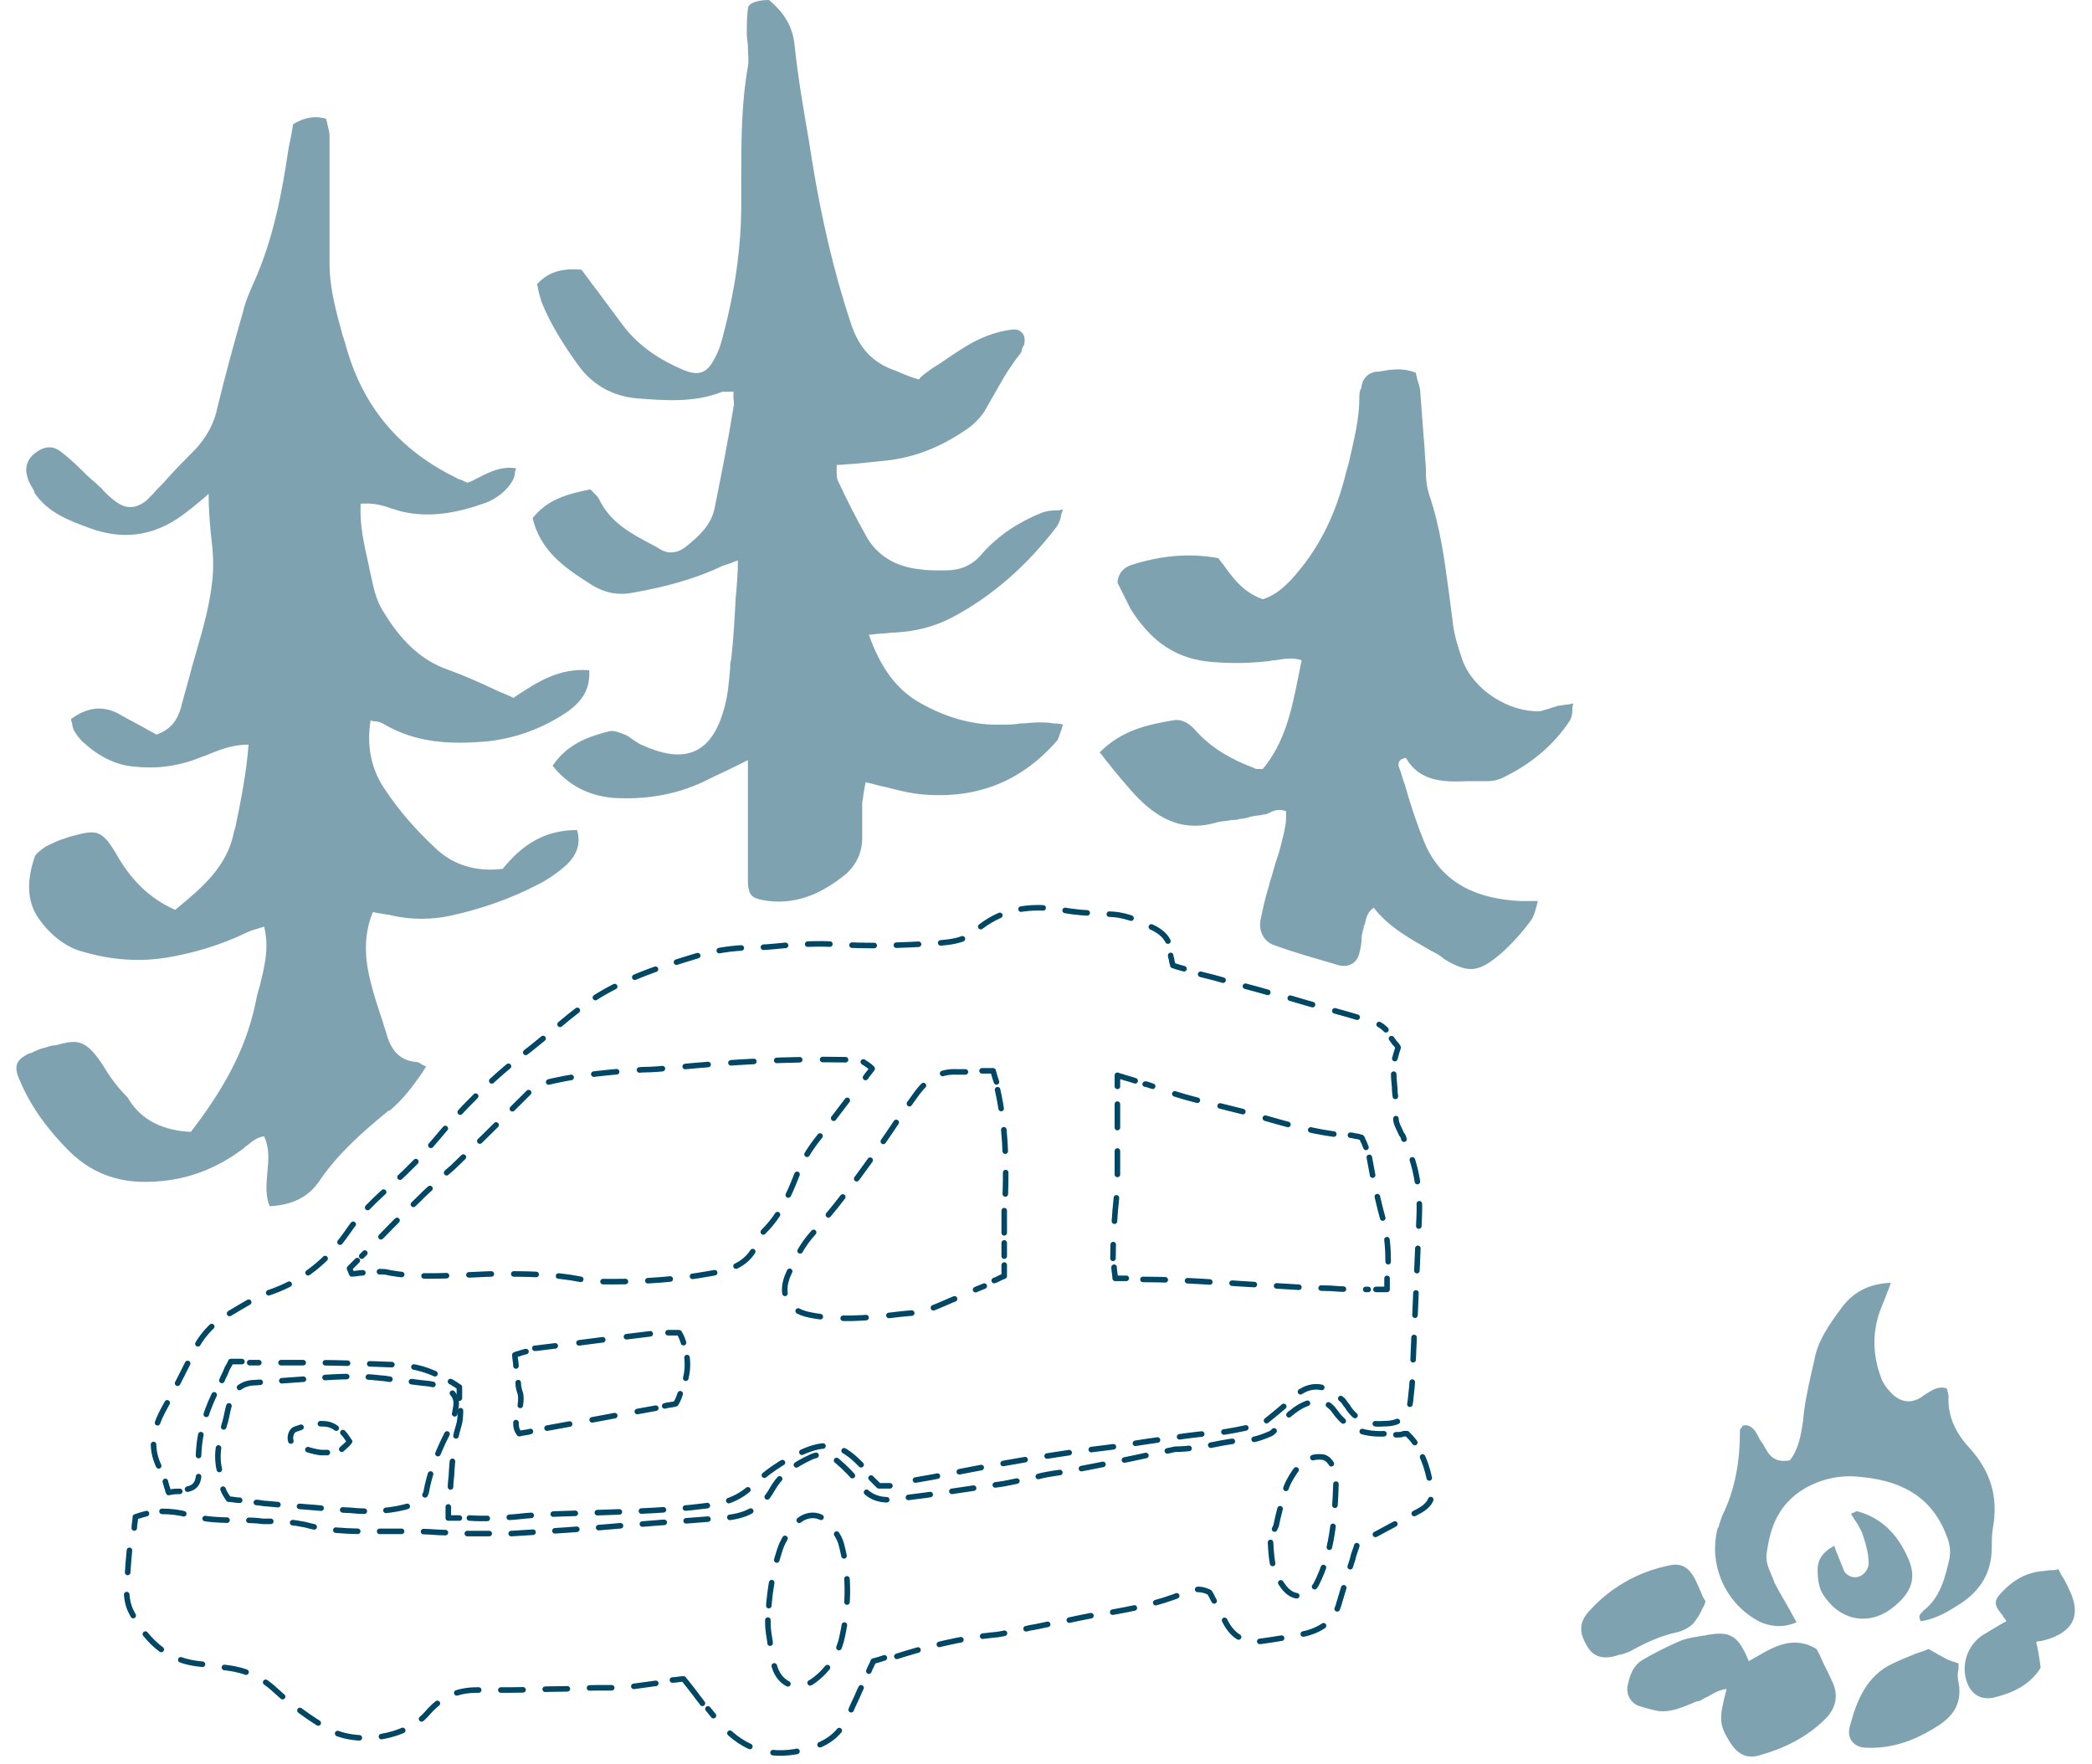<svg width="166" height="140" viewBox="0 0 166 140" fill="none" xmlns="http://www.w3.org/2000/svg">
<path d="M70.616 117.899C70.44 117.899 70.352 117.899 70.176 117.899C70.088 117.899 69.912 117.899 69.736 117.899C69.56 117.723 69.383 117.547 69.207 117.371L69.119 117.283" stroke="#004665" stroke-width="0.44" stroke-linecap="round" stroke-linejoin="round"/>
<path d="M68.327 116.226C68.239 116.138 68.239 116.138 68.151 116.05C66.654 114.554 65.51 114.377 63.572 115.258C62.075 115.962 60.755 116.843 59.61 117.987C58.553 118.956 57.409 119.308 56 119.484C53.27 119.837 50.541 119.925 47.811 120.013C45.434 120.101 43.145 120.101 40.855 120.365C39.711 120.453 38.478 120.541 37.245 120.453" stroke="#004665" stroke-width="0.44" stroke-linecap="round" stroke-linejoin="round" stroke-dasharray="1.75 1.75"/>
<path d="M36.453 120.453C36.189 120.453 35.837 120.453 35.572 120.453C35.572 120.277 35.572 120.101 35.572 120.013C35.572 119.837 35.572 119.748 35.572 119.572" stroke="#004665" stroke-width="0.44" stroke-linecap="round" stroke-linejoin="round"/>
<path d="M35.748 117.987C35.748 117.547 35.837 117.195 35.837 116.755C35.925 115.61 36.013 114.377 36.365 113.233C36.541 112.704 36.541 112.176 36.541 111.648" stroke="#004665" stroke-width="0.44" stroke-linecap="round" stroke-linejoin="round" stroke-dasharray="2.04 2.04"/>
<path d="M36.453 110.943C36.453 110.679 36.453 110.327 36.453 110.063C36.189 109.887 35.925 109.711 35.748 109.623" stroke="#004665" stroke-width="0.44" stroke-linecap="round" stroke-linejoin="round"/>
<path d="M34.516 109.006C33.547 108.566 32.667 108.39 31.61 108.302C29.321 108.214 26.943 108.126 24.654 108.126C24.038 108.126 23.421 108.126 22.717 108.126C21.748 108.126 20.78 108.126 19.811 108.126" stroke="#004665" stroke-width="0.44" stroke-linecap="round" stroke-linejoin="round" stroke-dasharray="1.76 1.76"/>
<path d="M19.195 108.038C18.931 108.038 18.579 108.038 18.314 108.038C18.227 108.302 18.05 108.478 17.962 108.742C17.874 109.006 17.698 109.27 17.61 109.535" stroke="#004665" stroke-width="0.44" stroke-linecap="round" stroke-linejoin="round"/>
<path d="M16.994 110.679C16.201 112.352 15.673 114.201 15.761 116.226C15.849 117.459 15.673 117.987 14.881 118.164" stroke="#004665" stroke-width="0.44" stroke-linecap="round" stroke-linejoin="round" stroke-dasharray="1.67 1.67"/>
<path d="M14.264 118.34C14 118.34 13.736 118.34 13.384 118.428C13.296 118.252 13.296 118.076 13.208 117.899C13.208 117.811 13.12 117.635 13.12 117.547" stroke="#004665" stroke-width="0.44" stroke-linecap="round" stroke-linejoin="round"/>
<path d="M12.591 116.315C11.887 114.818 12.151 113.409 12.943 111.912C13.824 110.327 14.616 108.742 15.409 107.157C15.937 106.101 16.73 105.132 17.786 104.516C17.962 104.428 18.138 104.252 18.314 104.164C19.371 103.547 20.428 102.843 21.572 102.491C24.038 101.61 25.975 100.025 27.472 97.912C28.528 96.327 29.849 95.094 31.258 93.862C32.403 92.805 33.459 91.749 34.428 90.604C36.629 87.962 39.006 85.585 41.648 83.56C42.352 83.031 43.057 82.415 43.849 81.799C44.73 81.006 45.61 80.302 46.579 79.597C49.22 77.749 52.214 76.78 55.12 75.899C56.528 75.459 58.113 75.195 59.61 75.195C60.49 75.195 61.371 75.107 62.252 75.019C63.572 74.931 64.893 74.843 66.214 74.931C68.943 75.107 71.585 75.019 74.314 74.843C75.459 74.755 76.516 74.667 77.396 73.874C79.421 72.113 81.711 71.761 84.264 72.201C85.233 72.377 86.201 72.465 87.17 72.465C87.522 72.465 87.962 72.553 88.314 72.553C89.547 72.641 90.604 73.17 91.66 73.698C92.277 74.05 92.717 74.491 92.805 75.107" stroke="#004665" stroke-width="0.44" stroke-linecap="round" stroke-linejoin="round" stroke-dasharray="1.76 1.76"/>
<path d="M92.893 75.811C92.893 75.987 92.981 76.076 92.981 76.252C92.981 76.34 93.069 76.516 93.069 76.604C93.333 76.692 93.597 76.78 93.95 76.868" stroke="#004665" stroke-width="0.44" stroke-linecap="round" stroke-linejoin="round"/>
<path d="M95.27 77.308C95.623 77.396 95.975 77.484 96.327 77.572C97.824 78.013 99.321 78.365 100.818 78.805C101.258 78.893 101.786 79.069 102.226 79.157C104.252 79.774 106.365 80.302 108.39 80.918C109.271 81.182 109.535 81.27 109.975 81.711" stroke="#004665" stroke-width="0.44" stroke-linecap="round" stroke-linejoin="round" stroke-dasharray="1.84 1.84"/>
<path d="M110.415 82.415C110.503 82.503 110.591 82.679 110.679 82.767C110.767 82.855 110.855 82.944 110.943 83.12C110.855 83.384 110.767 83.648 110.679 84" stroke="#004665" stroke-width="0.44" stroke-linecap="round" stroke-linejoin="round"/>
<path d="M110.591 85.233C110.591 85.673 110.679 86.201 110.679 86.642C110.767 87.346 110.855 88.05 110.767 88.755C110.767 89.195 111.032 89.547 111.208 89.987C111.296 90.076 111.384 90.252 111.384 90.34C112.352 92.277 112.705 94.302 112.616 96.503C112.528 98.528 112.44 100.642 112.352 102.667C112.264 104.78 112.176 106.805 112.088 108.918C112.088 109.711 112 110.415 111.912 111.208C111.736 112.44 111.12 112.969 109.799 112.969C108.742 113.057 107.774 112.793 107.069 111.824C106.981 111.736 106.981 111.648 106.893 111.56C106.717 111.384 106.629 111.12 106.453 111.032C105.132 109.711 103.723 109.711 102.491 111.032C101.962 111.56 100.642 112.616 100.201 112.969C100.201 112.969 97.736 113.673 95.799 113.761C95.271 113.761 93.421 114.025 91.66 114.289C90.34 114.465 88.931 114.73 88.227 114.818C83.736 115.346 79.334 116.138 74.931 117.019C73.698 117.283 72.377 117.459 71.145 117.723" stroke="#004665" stroke-width="0.44" stroke-linecap="round" stroke-linejoin="round" stroke-dasharray="1.77 1.77"/>
<path d="M28.352 100.025C28.176 100.201 27.912 100.465 27.736 100.642L27.912 101.082C28.176 101.082 28.528 100.994 28.792 100.994" stroke="#004665" stroke-width="0.44" stroke-linecap="round" stroke-linejoin="round"/>
<path d="M30.113 100.906C30.377 100.906 30.641 100.906 30.905 100.994C32.843 101.346 34.78 101.258 36.717 101.17C37.597 101.17 38.39 101.082 39.27 101.082H39.534C41.736 101.082 43.937 101.082 46.138 101.522C46.931 101.698 47.723 101.698 48.516 101.698H48.604C51.157 101.698 53.711 101.522 56.176 101.082C57.849 100.818 59.522 100.377 60.138 98.44C60.226 98.176 60.49 97.824 60.666 97.648C61.899 96.415 62.604 94.83 63.22 93.245C63.66 92.101 64.277 91.132 64.981 90.251C65.95 89.019 66.918 87.698 67.887 86.465C67.975 86.377 68.063 86.201 68.151 86.113" stroke="#004665" stroke-width="0.44" stroke-linecap="round" stroke-linejoin="round" stroke-dasharray="1.78 1.78"/>
<path d="M68.679 85.497C68.855 85.233 69.031 85.057 69.207 84.793C68.943 84.528 68.767 84.44 68.503 84.264" stroke="#004665" stroke-width="0.44" stroke-linecap="round" stroke-linejoin="round"/>
<path d="M67.094 84.088C62.516 84 58.025 84.264 53.534 84.704C52.654 84.792 51.861 84.88 50.981 84.88C48.604 85.057 46.314 85.233 43.937 85.761C43.145 85.937 42.528 86.113 41.912 86.73C39.975 88.667 37.95 90.692 35.924 92.629C35.396 93.069 34.956 93.509 34.428 94.038C33.899 94.478 33.459 94.918 32.931 95.447C31.698 96.591 30.553 97.824 29.409 98.969C29.145 99.233 28.968 99.409 28.704 99.673" stroke="#004665" stroke-width="0.44" stroke-linecap="round" stroke-linejoin="round" stroke-dasharray="1.82 1.82"/>
<path d="M88.402 100.553C88.402 100.818 88.49 101.17 88.49 101.434C88.754 101.434 89.107 101.434 89.371 101.434" stroke="#004665" stroke-width="0.44" stroke-linecap="round" stroke-linejoin="round"/>
<path d="M90.692 101.522H90.78C92.453 101.522 94.038 101.61 95.623 101.698C96.591 101.786 97.56 101.786 98.616 101.874C100.113 101.962 101.522 102.05 103.019 102.138C103.899 102.138 104.692 102.226 105.572 102.226C106.541 102.315 107.509 102.315 108.566 102.315" stroke="#004665" stroke-width="0.44" stroke-linecap="round" stroke-linejoin="round" stroke-dasharray="1.77 1.77"/>
<path d="M109.182 102.314C109.447 102.314 109.799 102.314 110.063 102.314C110.063 102.138 110.063 102.05 110.063 101.874C110.063 101.698 110.063 101.61 110.063 101.434" stroke="#004665" stroke-width="0.44" stroke-linecap="round" stroke-linejoin="round"/>
<path d="M110.151 100.113C110.151 99.057 110.063 98 109.799 96.944C109.446 95.711 109.182 94.478 108.918 93.245C108.83 92.805 108.742 92.277 108.654 91.837" stroke="#004665" stroke-width="0.44" stroke-linecap="round" stroke-linejoin="round" stroke-dasharray="1.75 1.75"/>
<path d="M108.39 91.044C108.302 90.868 108.302 90.78 108.214 90.604C108.126 90.516 108.126 90.34 108.038 90.252C107.95 90.252 107.774 90.164 107.686 90.164C107.509 90.164 107.333 90.076 107.157 90.076" stroke="#004665" stroke-width="0.44" stroke-linecap="round" stroke-linejoin="round"/>
<path d="M105.836 89.987C103.899 89.723 102.05 89.195 100.201 88.667C99.145 88.314 98 88.05 96.943 87.786C96.239 87.61 95.535 87.434 94.83 87.258C93.774 86.994 92.717 86.641 91.748 86.289C91.484 86.201 91.22 86.113 90.956 86.025H90.868" stroke="#004665" stroke-width="0.44" stroke-linecap="round" stroke-linejoin="round" stroke-dasharray="1.86 1.86"/>
<path d="M90.075 85.761C89.811 85.673 89.547 85.585 89.195 85.497C89.019 85.409 88.843 85.409 88.666 85.321C88.666 85.585 88.666 85.937 88.666 86.201" stroke="#004665" stroke-width="0.44" stroke-linecap="round" stroke-linejoin="round"/>
<path d="M88.666 87.61C88.666 87.786 88.666 87.874 88.666 88.05C88.666 89.987 88.666 91.749 88.666 93.51C88.666 94.39 88.579 95.182 88.49 96.063C88.402 97.296 88.314 98.616 88.314 99.849" stroke="#004665" stroke-width="0.44" stroke-linecap="round" stroke-linejoin="round" stroke-dasharray="1.86 1.86"/>
<path d="M79.685 97.824C79.685 97.56 79.685 97.208 79.685 96.944C79.685 96.679 79.685 96.327 79.685 96.063" stroke="#004665" stroke-width="0.44" stroke-linecap="round" stroke-linejoin="round"/>
<path d="M79.773 94.742C79.862 92.013 79.773 89.195 79.157 86.466" stroke="#004665" stroke-width="0.44" stroke-linecap="round" stroke-linejoin="round" stroke-dasharray="1.7 1.7"/>
<path d="M79.069 85.849C78.981 85.585 78.893 85.321 78.805 84.969C78.541 84.969 78.189 84.969 77.924 84.969" stroke="#004665" stroke-width="0.44" stroke-linecap="round" stroke-linejoin="round"/>
<path d="M76.604 85.057C76.428 85.057 76.163 85.057 75.987 85.057C74.49 84.969 73.522 85.673 72.641 86.906C72.201 87.522 71.761 88.138 71.321 88.755C69.207 91.925 67.006 95.006 64.453 97.912C63.66 98.793 63.132 99.849 62.604 100.994C61.811 102.667 62.428 103.988 64.277 104.34C66.478 104.78 68.679 104.604 70.88 104.34C71.585 104.252 72.377 104.164 73.082 104.164C73.346 104.164 73.61 104.076 73.786 103.899C73.874 103.899 73.962 103.811 73.962 103.811C74.667 103.547 75.371 103.195 76.075 102.931C76.692 102.667 77.396 102.315 78.101 102.05" stroke="#004665" stroke-width="0.44" stroke-linecap="round" stroke-linejoin="round" stroke-dasharray="1.82 1.82"/>
<path d="M78.893 101.61C79.157 101.522 79.421 101.346 79.685 101.258C79.685 100.994 79.685 100.642 79.685 100.377" stroke="#004665" stroke-width="0.44" stroke-linecap="round" stroke-linejoin="round"/>
<path d="M79.685 99.673C79.685 99.233 79.685 98.704 79.685 98.264" stroke="#004665" stroke-width="0.44" stroke-linecap="round" stroke-linejoin="round" stroke-dasharray="1.05 1.05"/>
<path d="M54.239 106.541C54.151 106.277 54.063 106.013 53.887 105.748C53.711 105.748 53.534 105.748 53.358 105.748C53.27 105.748 53.182 105.748 53.006 105.748" stroke="#004665" stroke-width="0.44" stroke-linecap="round" stroke-linejoin="round"/>
<path d="M51.597 105.836C48.604 106.189 45.522 106.629 42.528 106.981H42.44" stroke="#004665" stroke-width="0.44" stroke-linecap="round" stroke-linejoin="round" stroke-dasharray="1.9 1.9"/>
<path d="M41.736 107.245C41.648 107.245 41.472 107.333 41.383 107.333C41.207 107.421 41.031 107.421 40.855 107.509C40.855 107.774 40.943 108.126 40.943 108.39" stroke="#004665" stroke-width="0.44" stroke-linecap="round" stroke-linejoin="round"/>
<path d="M41.119 109.711C41.119 110.063 41.207 110.327 41.295 110.591C41.383 111.031 41.295 111.472 41.207 112C41.207 112.088 41.207 112.176 41.119 112.176" stroke="#004665" stroke-width="0.44" stroke-linecap="round" stroke-linejoin="round" stroke-dasharray="1.83 1.83"/>
<path d="M40.943 112.88C40.943 113.145 40.943 113.409 41.207 113.761C41.471 113.673 41.824 113.673 42.088 113.585" stroke="#004665" stroke-width="0.44" stroke-linecap="round" stroke-linejoin="round"/>
<path d="M43.409 113.321C45.346 112.969 47.283 112.616 49.132 112.264C50.1 112.088 51.069 111.912 52.038 111.736" stroke="#004665" stroke-width="0.44" stroke-linecap="round" stroke-linejoin="round" stroke-dasharray="1.82 1.82"/>
<path d="M52.742 111.56C53.006 111.472 53.358 111.472 53.622 111.384C53.798 111.119 53.886 110.855 53.974 110.591" stroke="#004665" stroke-width="0.44" stroke-linecap="round" stroke-linejoin="round"/>
<path d="M54.415 109.359C54.591 108.654 54.591 107.95 54.415 107.069" stroke="#004665" stroke-width="0.44" stroke-linecap="round" stroke-linejoin="round" stroke-dasharray="1.65 1.65"/>
<path d="M110.767 113.849C110.855 113.849 110.855 113.849 110.767 113.849ZM110.767 113.849C111.031 113.849 111.208 113.849 111.384 113.761C111.472 113.761 111.56 113.761 111.648 113.761C111.824 113.937 112.088 114.201 112.264 114.465" stroke="#004665" stroke-width="0.44" stroke-linecap="round" stroke-linejoin="round"/>
<path d="M112.881 115.61C113.233 116.403 113.409 117.195 113.585 118.076V118.164C113.761 118.956 113.321 119.484 112.704 119.837C111.56 120.453 110.415 121.069 109.27 121.686C108.742 121.95 108.214 122.214 107.686 122.566C107.598 122.918 107.421 123.27 107.333 123.711C106.981 124.767 106.629 126 106.277 127.145C105.925 128.553 104.956 129.258 103.635 129.61C102.491 129.874 101.346 130.05 100.113 130.226C98.793 130.403 97.824 129.874 97.208 128.642C96.943 128.113 96.679 127.673 96.415 127.145C96.239 126.881 96.151 126.616 95.975 126.352C95.094 125.912 94.478 126.176 93.862 126.44C91.925 127.233 89.811 127.673 87.698 128.025C86.289 128.201 84.969 128.554 83.56 128.818C82.943 128.906 82.327 129.082 81.711 129.17C81.447 129.258 81.182 129.258 80.918 129.346C80.302 129.434 79.774 129.61 79.157 129.698C76.252 129.962 73.522 130.667 70.793 131.547" stroke="#004665" stroke-width="0.44" stroke-linecap="round" stroke-linejoin="round" stroke-dasharray="1.75 1.75"/>
<path d="M70.176 131.547C69.912 131.635 69.648 131.723 69.296 131.811C69.207 132.076 69.031 132.34 68.943 132.604" stroke="#004665" stroke-width="0.44" stroke-linecap="round" stroke-linejoin="round"/>
<path d="M68.327 133.925C68.151 134.277 68.063 134.541 67.887 134.893C67.623 135.421 67.447 135.95 67.182 136.39C66.566 137.711 65.509 138.415 64.101 138.767C61.371 139.56 59.082 138.943 57.233 136.83C56.88 136.478 56.528 136.038 56.176 135.598" stroke="#004665" stroke-width="0.44" stroke-linecap="round" stroke-linejoin="round" stroke-dasharray="1.91 1.91"/>
<path d="M55.736 135.157C55.56 134.893 55.384 134.717 55.208 134.453C54.943 134.101 54.591 133.66 54.239 133.22C53.975 133.22 53.623 133.308 53.358 133.308" stroke="#004665" stroke-width="0.44" stroke-linecap="round" stroke-linejoin="round"/>
<path d="M52.038 133.572C51.421 133.66 50.717 133.748 50.1 133.836C49.396 133.925 48.692 133.925 47.987 133.925C47.723 133.925 47.547 133.925 47.283 133.925C46.402 133.925 45.61 134.013 44.729 134.013C43.321 134.013 41.824 134.101 40.415 134.101C40.063 134.101 39.623 134.101 39.27 134.101C38.83 134.101 38.39 134.101 37.861 134.101C36.277 134.101 35.044 134.629 33.899 135.95C32.226 137.887 28.44 138.503 26.151 137.27C24.654 136.39 23.157 135.333 21.836 134.101C20.692 133.044 19.459 132.516 18.05 132.34C17.17 132.252 16.377 132.075 15.497 131.987C13.031 131.635 11.446 129.962 10.39 127.849C10.126 127.321 10.038 126.704 10.038 126.088C10.126 124.767 10.214 123.359 10.39 121.95" stroke="#004665" stroke-width="0.44" stroke-linecap="round" stroke-linejoin="round" stroke-dasharray="1.76 1.76"/>
<path d="M10.654 121.245C10.654 120.981 10.742 120.629 10.742 120.365C11.006 120.277 11.27 120.189 11.623 120.101" stroke="#004665" stroke-width="0.44" stroke-linecap="round" stroke-linejoin="round"/>
<path d="M12.855 119.925C13.56 119.925 14.264 120.013 14.88 120.189C16.289 120.629 17.698 120.629 19.107 120.629C19.723 120.629 20.252 120.629 20.868 120.717C21.132 120.717 21.396 120.717 21.66 120.717C22.541 120.717 23.333 120.805 24.214 120.981C26.415 121.598 28.616 121.509 30.729 121.509C31.082 121.509 31.434 121.509 31.698 121.509C32.755 121.509 33.811 121.509 34.868 121.598C35.572 121.598 36.277 121.686 37.069 121.686C37.245 121.686 37.509 121.686 37.685 121.686C38.654 121.686 39.623 121.686 40.591 121.686C43.497 121.509 46.314 121.333 49.22 121.069C50.365 120.981 51.421 120.893 52.566 120.805C53.006 120.805 53.446 120.717 53.887 120.717C55.031 120.629 56.176 120.541 57.321 120.453C59.082 120.365 60.402 119.748 61.283 118.164C61.987 116.931 63.044 116.226 64.365 115.61C65.157 115.258 65.862 115.434 66.478 115.962C67.094 116.491 67.711 117.107 68.239 117.811C68.943 118.868 69.912 119.132 71.144 118.956C72.201 118.78 73.258 118.692 74.314 118.516C76.075 118.252 77.924 117.987 79.685 117.723C80.566 117.547 81.446 117.371 82.239 117.195C82.855 117.019 83.472 116.931 84.088 116.843C87.258 116.314 93.245 114.994 93.245 114.994C94.214 114.994 95.27 114.818 96.239 114.642C97.119 114.465 98 114.289 98.88 114.289C99.497 114.289 100.201 114.025 100.817 113.761C100.994 113.673 101.346 113.321 101.698 112.881C102.05 112.528 102.314 112.176 102.49 112.088C103.547 111.208 105.044 110.679 105.924 112C106.981 113.497 108.39 113.849 109.975 113.761" stroke="#004665" stroke-width="0.44" stroke-linecap="round" stroke-linejoin="round" stroke-dasharray="1.74 1.74"/>
<path d="M60.931 128.554C60.931 128.642 60.931 128.73 60.931 128.818C60.931 129.258 61.019 129.786 61.107 130.315C61.107 130.403 61.107 130.491 61.107 130.579C61.195 131.107 61.283 131.723 61.459 132.252C61.899 133.748 63.396 134.277 64.629 133.308C65.685 132.516 66.39 131.459 66.742 130.226C67.358 127.673 67.446 125.032 66.742 122.478C66.566 121.862 66.126 121.333 65.685 120.805C64.981 120.013 63.924 120.101 63.22 120.805C62.692 121.421 62.163 122.126 61.899 122.918C61.283 124.767 61.019 126.528 60.931 128.554Z" stroke="#004665" stroke-width="0.44" stroke-linecap="round" stroke-linejoin="round" stroke-dasharray="1.84 1.84"/>
<path d="M100.817 122.39C100.905 124.239 101.082 124.855 101.786 125.824C102.578 126.969 103.723 126.881 104.427 125.736C105.748 123.182 105.924 120.365 106.012 117.635C106.012 116.491 105.484 115.61 104.868 115.61C103.899 115.522 103.283 116.05 102.754 116.755C102.402 117.283 102.138 117.723 101.962 118.34C101.698 119.22 101.434 120.189 101.258 121.069C101.082 121.421 100.905 121.862 100.817 122.39Z" stroke="#004665" stroke-width="0.44" stroke-linecap="round" stroke-linejoin="round" stroke-dasharray="1.68 1.68"/>
<path d="M17.698 118.164C17.786 118.428 17.962 118.692 18.138 118.956C18.402 118.956 18.755 119.044 19.019 119.044" stroke="#004665" stroke-width="0.44" stroke-linecap="round" stroke-linejoin="round"/>
<path d="M20.34 119.22C20.604 119.22 20.868 119.308 21.132 119.308C22.893 119.484 24.566 119.572 26.327 119.749C26.767 119.749 27.207 119.837 27.736 119.837C29.409 120.013 31.17 119.925 32.755 119.396C33.195 119.22 33.723 118.78 33.811 118.428C34.075 116.931 34.604 115.61 35.22 114.289C35.396 113.937 35.572 113.585 35.748 113.233C36.013 112.704 36.1 112.088 36.189 111.56C36.277 110.855 35.924 110.415 35.308 110.151C34.956 109.975 34.516 109.887 34.075 109.799C33.107 109.711 32.05 109.535 31.082 109.447C30.817 109.447 30.553 109.359 30.289 109.359C28.176 109.094 26.063 109.271 23.95 109.447C22.717 109.535 21.484 109.623 20.252 109.711C19.283 109.711 18.578 110.239 18.314 111.12C18.138 111.56 18.05 112 17.962 112.44C17.874 112.881 17.698 113.321 17.61 113.761C17.17 115.082 17.17 116.227 17.698 117.547" stroke="#004665" stroke-width="0.44" stroke-linecap="round" stroke-linejoin="round" stroke-dasharray="1.72 1.72"/>
<path d="M27.208 113.673C27.384 113.849 27.56 114.113 27.736 114.377C27.56 114.642 27.296 114.818 27.119 114.994" stroke="#004665" stroke-width="0.44" stroke-linecap="round" stroke-linejoin="round"/>
<path d="M25.975 115.258C25.799 115.258 25.623 115.258 25.447 115.258C24.742 115.17 24.038 114.906 23.333 114.642C22.893 114.465 22.981 113.585 23.421 113.409C24.126 113.145 24.83 112.969 25.535 112.969C25.975 112.969 26.327 113.057 26.679 113.321" stroke="#004665" stroke-width="0.44" stroke-linecap="round" stroke-linejoin="round" stroke-dasharray="1.57 1.57"/>
<path fill-rule="evenodd" clip-rule="evenodd" d="M73.962 29.233C74.843 28.704 75.635 28.088 76.516 27.56C77.66 26.855 78.893 26.327 80.302 26.151C81.006 26.063 81.447 26.591 81.27 27.296C81.27 27.384 81.27 27.384 81.182 27.472C81.094 27.648 81.094 27.824 81.006 28C80.302 28.881 79.686 29.849 79.157 30.818C78.805 31.434 78.453 32.05 78.1 32.667C77.748 33.195 77.22 33.723 76.692 34.075C74.755 35.396 72.73 36.277 70.352 36.541C69.56 36.629 68.679 36.717 67.799 36.805C67.358 36.805 66.918 36.893 66.39 36.893C66.39 37.069 66.39 37.157 66.39 37.333C66.39 37.597 66.39 37.95 66.478 38.126C67.182 39.623 67.887 41.031 68.679 42.44C69.56 44.113 71.145 44.994 72.994 45.17C73.522 45.258 74.05 45.258 74.579 45.258C74.755 45.258 74.931 45.258 75.019 45.258C76.163 45.258 77.132 44.906 77.924 43.937C79.245 42.44 80.918 41.384 82.679 40.679C82.943 40.591 83.296 40.503 83.648 40.503C83.824 40.503 84.088 40.503 84.352 40.415C84.264 40.679 84.176 40.855 84.176 41.031C84.088 41.384 84 41.56 83.824 41.824C81.534 44.818 78.805 47.283 75.459 49.044C74.05 49.748 72.641 50.101 71.056 50.189C70.616 50.189 70.264 50.277 69.824 50.277C69.56 50.277 69.296 50.365 68.943 50.365C69.824 52.83 71.056 54.767 73.258 55.912C75.195 56.969 77.308 57.585 79.597 57.497C80.038 57.497 80.478 57.497 80.918 57.409C81.447 57.409 81.887 57.321 82.415 57.321C82.767 57.321 83.207 57.321 83.648 57.409C83.824 57.409 84.088 57.409 84.352 57.497C84.264 57.673 84.264 57.849 84.176 58.025C84.088 58.289 84 58.553 83.912 58.73C81.094 61.987 77.572 63.396 73.258 63.044C72.201 62.956 71.233 62.692 70.176 62.428C69.648 62.34 69.207 62.163 68.679 62.075C68.679 62.252 68.591 62.428 68.591 62.604C68.503 62.956 68.503 63.308 68.415 63.66C68.415 64.365 68.415 65.069 68.415 65.774C68.415 66.038 68.415 66.214 68.415 66.478C68.415 67.623 67.975 68.591 67.094 69.384C65.333 70.793 63.396 71.761 61.019 71.497C59.698 71.321 59.346 71.145 59.346 69.824C59.346 67.887 59.346 65.95 59.346 64.101C59.346 63.132 59.346 62.163 59.346 61.195C59.346 61.019 59.346 60.931 59.346 60.667C59.346 60.579 59.346 60.491 59.346 60.315C58.994 60.491 58.641 60.667 58.289 60.843C57.585 61.195 56.968 61.459 56.264 61.811C53.887 63.044 51.245 63.484 48.604 63.308C46.755 63.132 45.082 62.34 43.849 60.755C44.994 59.082 46.578 58.465 48.34 58.025C48.692 57.937 49.132 58.113 49.572 58.289C49.836 58.377 50.013 58.553 50.277 58.73C50.541 58.906 50.805 59.082 51.069 59.17C54.415 60.667 56.528 59.786 57.497 56.088C57.761 55.12 57.849 54.063 57.937 53.006C57.937 52.742 57.937 52.566 58.025 52.302C58.201 50.717 58.289 49.132 58.377 47.459C58.465 46.491 58.553 45.522 58.553 44.465C58.377 44.553 58.201 44.553 58.113 44.642C57.849 44.73 57.585 44.818 57.321 44.906C55.119 45.962 52.742 46.579 50.277 47.019C48.956 47.283 47.811 47.019 46.667 46.226C44.73 44.994 42.88 43.673 42.264 41.12C43.409 39.623 45.082 39.182 46.843 38.83C46.931 38.918 47.019 39.006 47.107 39.094C47.283 39.27 47.459 39.447 47.547 39.623C48.428 41.472 50.101 42.352 51.773 43.233C51.95 43.321 52.126 43.409 52.39 43.585C53.094 44.025 53.887 43.849 54.503 43.321C55.472 42.528 56.44 41.648 56.704 40.327C57.233 37.685 57.761 35.044 58.201 32.315C58.289 32.05 58.201 31.786 58.201 31.522C58.201 31.346 58.201 31.258 58.201 31.082C58.025 31.082 57.937 31.082 57.849 31.082C57.673 31.082 57.497 31.082 57.321 31.082C55.119 31.962 52.83 31.786 50.541 31.61C48.604 31.434 47.019 30.553 45.874 28.969C44.73 27.384 43.673 25.711 42.968 23.95C42.88 23.686 42.792 23.333 42.704 22.981C42.704 22.805 42.616 22.629 42.616 22.541C43.673 21.396 44.906 21.308 46.138 21.396C46.49 21.837 46.843 22.365 47.195 22.805C47.987 23.862 48.692 24.83 49.484 25.887C50.717 27.472 52.302 28.528 54.151 29.321C55.384 29.849 56.088 29.673 56.704 28.44C57.056 27.824 57.233 27.207 57.409 26.503C58.289 23.157 58.818 19.723 58.818 16.201C58.818 15.585 58.818 14.88 58.818 14.264C58.818 11.27 58.818 8.277 59.346 5.283C59.434 4.755 59.346 4.226 59.346 3.698C59.346 3.346 59.258 3.082 59.258 2.73C59.258 2.025 59.258 1.409 59.346 0.704C59.346 0.264 60.05 0 61.019 0C62.075 0.881 62.868 1.937 63.044 3.522C63.308 6.075 63.748 8.629 64.189 11.182C64.277 11.711 64.365 12.327 64.453 12.855C65.157 17.17 66.126 21.484 67.534 25.711C68.151 27.56 69.207 28.793 71.056 29.409C71.673 29.673 72.289 29.937 72.906 30.113C73.17 29.761 73.61 29.497 73.962 29.233ZM15.145 89.811C17.522 86.73 19.459 83.472 20.252 79.686C20.34 79.245 20.428 78.805 20.604 78.277C20.956 76.78 21.396 75.283 20.956 73.522C20.78 73.61 20.604 73.61 20.428 73.698C20.075 73.786 19.811 73.874 19.459 74.05C17.434 75.019 15.321 75.635 13.207 75.987C11.006 76.34 8.805 76.163 6.692 75.547C5.195 75.195 3.962 74.138 3.082 72.906C2.025 71.409 2.201 69.648 2.729 68.063C2.818 67.711 3.258 67.447 3.61 67.182C4.138 66.918 4.667 66.654 5.283 66.478L5.547 66.39C7.572 65.862 8.012 65.686 9.245 67.799C10.302 69.648 11.711 71.233 13.912 72.201L14 72.113C16.025 70.44 18.05 68.767 18.578 65.95L18.667 65.686C19.107 63.572 19.547 61.371 19.723 59.082C18.402 59.082 17.346 59.522 16.289 59.962C16.201 59.962 16.113 60.05 16.025 60.05C14.352 60.755 12.591 61.019 10.83 60.843C9.157 60.755 7.748 59.962 6.516 58.818C6.251 58.553 6.075 58.289 5.899 58.025C5.811 57.849 5.723 57.585 5.723 57.409C5.723 57.321 5.635 57.233 5.635 57.057C6.956 56.088 8.277 55.912 9.685 56.792C10.302 57.145 11.006 57.497 11.623 57.849C11.887 58.025 12.151 58.113 12.415 58.289C13.648 57.849 14.088 57.057 14.352 56.176C14.616 55.12 14.969 53.975 15.233 52.918C15.849 50.717 16.553 48.604 16.817 46.315C16.994 44.994 16.906 43.761 16.73 42.352C16.641 41.384 16.553 40.327 16.553 39.182C16.289 39.447 16.025 39.623 15.849 39.799C15.497 40.063 15.233 40.327 14.969 40.503C12.591 42.44 10.038 42.969 7.132 41.912C5.459 41.296 3.786 40.679 2.729 39.094V39.006C2.553 38.654 2.289 38.302 2.201 37.95C1.937 37.157 2.113 36.453 2.818 35.925C3.522 35.396 4.226 35.308 4.931 35.925C5.635 36.453 6.251 37.069 6.868 37.685C7.132 37.95 7.484 38.214 7.748 38.478C7.924 38.654 8.101 38.742 8.189 38.918C8.453 39.182 8.717 39.447 9.069 39.711C9.95 40.415 10.742 40.415 11.623 39.711C11.799 39.535 11.975 39.358 12.151 39.182C12.503 38.742 12.943 38.39 13.296 37.95C14 37.157 14.792 36.365 15.497 35.66C16.377 34.692 16.994 33.635 17.258 32.315C17.874 29.761 18.578 27.207 19.283 24.742C19.459 23.95 19.811 23.157 20.163 22.365C21.66 19.019 22.365 15.409 22.893 11.799C22.981 11.358 23.069 10.918 23.157 10.478C23.157 10.302 23.245 10.126 23.245 9.862C24.126 9.333 24.918 9.157 25.887 9.421C25.887 9.597 25.975 9.686 25.975 9.862C26.063 10.214 26.151 10.478 26.151 10.83C26.151 12.327 26.151 13.912 26.151 15.409C26.151 17.258 26.151 19.107 26.151 20.956C26.151 22.893 26.679 24.742 27.207 26.679C27.296 26.855 27.296 27.031 27.384 27.207C28.704 32.226 31.698 35.748 36.277 37.95C36.365 38.038 36.541 38.038 36.717 38.126C36.805 38.214 36.981 38.214 37.069 38.302C37.421 38.214 37.685 38.038 38.038 37.862C38.918 37.421 39.799 36.981 40.943 37.157C40.943 37.245 40.855 37.421 40.855 37.509C40.855 37.774 40.767 37.95 40.679 38.126C40.239 38.918 39.447 39.535 38.566 39.887C36.365 40.679 34.163 41.12 31.874 40.591C31.61 40.503 31.258 40.415 30.994 40.327C30.289 40.063 29.497 39.887 28.616 39.975C28.528 41.648 28.88 43.145 29.233 44.73C29.321 45.17 29.409 45.61 29.497 45.962C29.673 46.843 29.937 47.811 30.465 48.604C31.698 50.629 33.283 52.39 35.66 53.182C36.893 53.623 38.038 54.151 39.182 54.679C39.711 54.943 40.239 55.12 40.767 55.384L40.855 55.296C42.704 54.063 44.377 53.006 46.755 53.182C46.843 54.767 46.138 55.648 45.082 56.44C43.145 57.761 41.031 58.553 38.742 58.818C35.836 59.082 33.019 58.994 30.377 57.409C30.201 57.321 29.937 57.233 29.761 57.233C29.673 57.233 29.497 57.233 29.409 57.145C29.056 59.258 29.497 61.195 30.641 62.78C31.698 64.365 33.019 65.862 34.428 67.182C35.836 68.591 37.685 69.208 39.887 68.943C41.384 67.094 43.145 65.862 45.786 65.862C46.138 67.006 45.698 67.887 44.994 68.591C44.289 69.208 43.585 69.736 42.704 70.176C40.503 71.321 38.214 72.113 35.836 72.641C34.252 72.994 32.667 72.994 31.082 72.641C30.817 72.553 30.465 72.553 30.113 72.465C29.937 72.465 29.761 72.377 29.585 72.377C28.792 74.314 28.968 76.163 29.409 77.924C29.673 78.981 30.025 80.038 30.377 81.094C30.465 81.447 30.641 81.887 30.73 82.239C31.082 83.384 31.786 84.176 33.019 84.264C33.195 84.264 33.283 84.352 33.459 84.44C33.547 84.528 33.635 84.528 33.811 84.616C33.723 84.793 33.635 84.88 33.547 85.057C32.755 86.201 31.962 87.258 30.906 88.138H30.817C28.792 89.811 26.855 91.484 25.358 93.686C24.478 95.006 23.157 95.623 21.396 95.711C21.044 94.83 21.132 93.95 21.22 92.981C21.308 92.013 21.396 91.132 20.956 90.163C20.34 90.252 19.987 90.604 19.635 90.868C19.459 90.956 19.371 91.132 19.195 91.22C16.817 92.981 14.176 93.862 11.094 93.774C8.805 93.686 6.956 92.805 5.459 91.308C3.874 89.723 2.465 87.874 1.585 85.761C1.057 84.616 1.233 84.088 2.377 83.56H2.465C2.818 83.384 3.17 83.208 3.61 83.12C3.874 83.031 4.138 82.943 4.402 82.943C6.075 82.503 6.78 82.327 8.277 84.704C8.805 85.585 9.421 86.377 10.126 87.082C11.182 88.931 13.031 89.723 15.145 89.811ZM93.157 57.145C91.044 57.497 89.019 57.937 87.258 59.698C87.522 59.962 87.698 60.315 87.962 60.579C88.579 61.371 89.107 61.987 89.723 62.692C91.572 64.805 93.686 66.126 96.591 65.245C96.943 65.157 97.296 65.157 97.736 65.069C97.912 65.069 98.176 65.069 98.352 64.981C98.616 64.981 98.969 64.893 99.233 64.805C99.585 64.717 99.937 64.717 100.289 64.629C100.465 64.629 100.641 64.541 100.818 64.453C101.17 64.277 101.522 64.189 102.05 64.365C102.05 64.541 102.05 64.717 102.05 64.893C102.05 65.333 101.962 65.686 101.874 66.126C101.698 66.83 101.522 67.623 101.258 68.327C101.082 68.855 100.994 69.296 100.818 69.824C100.729 70 100.729 70.264 100.641 70.44C100.377 71.321 100.201 72.113 100.025 72.994C99.849 73.874 100.289 74.755 101.17 75.019C102.843 75.635 104.516 76.076 106.277 76.604C106.981 76.78 107.685 76.428 107.862 75.635C107.95 75.283 108.038 74.931 108.038 74.491C108.038 74.226 108.126 73.874 108.214 73.61C108.214 73.522 108.214 73.434 108.302 73.346C108.39 72.906 108.478 72.377 109.006 72.025C110.239 73.61 111.912 74.491 113.585 75.459C113.937 75.635 114.289 75.811 114.553 76.076C116.579 77.308 117.371 77.132 119.132 75.635C120.013 74.843 120.805 73.962 121.509 72.994C121.685 72.73 121.774 72.465 121.862 72.113C121.95 71.937 121.95 71.673 122.038 71.497C121.862 71.497 121.597 71.497 121.421 71.497C121.157 71.497 120.893 71.497 120.629 71.497C117.283 71.321 114.465 70.176 113.057 66.918C112.44 65.421 111.912 63.837 111.472 62.252C111.296 61.811 111.207 61.371 111.031 60.931C110.943 60.755 110.855 60.226 111.56 60.138C112.616 61.987 114.465 62.075 116.402 61.987C116.667 61.987 116.931 61.987 117.195 61.987C117.459 61.987 117.723 61.987 117.987 61.987C118.428 61.987 118.868 61.899 119.22 61.723C121.421 60.667 123.27 59.17 124.591 57.145C124.679 56.969 124.767 56.704 124.767 56.352C124.767 56.176 124.767 56 124.855 55.824C124.679 55.824 124.503 55.912 124.327 55.912C124.063 55.912 123.887 56 123.623 56C123.446 56.088 123.27 56.088 123.094 56.176C122.83 56.264 122.478 56.352 122.214 56.44C119.748 56.528 116.931 54.767 116.05 52.39C115.698 51.333 115.346 50.277 115.258 49.22C115.17 48.516 115.082 47.899 114.994 47.195C114.641 44.553 114.289 41.824 113.409 39.27C113.233 38.742 113.145 38.126 113.145 37.509C113.145 37.333 113.145 37.157 113.145 37.069C113.057 36.277 113.057 35.484 112.968 34.692C112.88 33.547 112.792 32.403 112.704 31.17C112.704 30.73 112.528 30.377 112.44 30.025C112.44 29.849 112.352 29.761 112.352 29.585C111.296 29.145 110.327 29.321 109.358 29.497C109.27 29.497 109.27 29.497 109.182 29.497C108.566 29.585 108.126 30.025 108.038 30.642C108.038 30.73 108.038 30.818 107.95 30.906C107.862 31.17 107.862 31.434 107.862 31.61C107.862 33.283 107.421 34.956 107.069 36.541C106.981 36.981 106.805 37.421 106.717 37.862C106.012 40.591 104.868 43.145 103.019 45.346C102.226 46.315 101.346 47.195 100.201 47.547C98.704 47.019 97.912 45.962 97.207 44.994C97.031 44.73 96.855 44.553 96.679 44.289C94.302 43.849 92.013 44.113 89.811 44.818C89.283 44.994 88.755 45.346 88.667 46.226C88.755 46.403 88.843 46.579 88.931 46.755C89.195 47.283 89.459 47.811 89.723 48.34C91.132 50.541 92.893 52.126 95.711 52.478C97.296 52.654 98.88 52.654 100.465 52.478C100.729 52.478 100.906 52.39 101.17 52.39C101.874 52.302 102.49 52.126 103.283 52.39C103.195 52.83 103.107 53.27 103.019 53.711C102.49 56.352 101.962 58.906 100.201 61.019C100.113 61.019 100.025 61.019 99.937 61.019C99.761 61.019 99.585 61.019 99.497 60.931C97.824 60.315 96.239 59.434 95.006 58.113C94.478 57.497 93.95 57.057 93.157 57.145Z" fill="#004665" fill-opacity="0.5"/>
<path fill-rule="evenodd" clip-rule="evenodd" d="M149.773 102.491C149.861 102.314 149.949 102.05 150.037 101.786C148.188 101.874 147.044 102.579 146.163 103.723C145.195 105.044 144.226 106.365 143.962 107.95C143.874 108.302 143.786 108.742 143.698 109.094C143.434 110.327 143.17 111.472 143.081 112.704C142.905 113.849 142.729 114.994 142.025 115.874C141.056 116.05 140.528 115.698 140.176 115.082C140 114.818 139.912 114.553 139.736 114.377C139.559 114.113 139.471 113.849 139.295 113.585C139.031 113.233 138.679 112.969 138.239 113.145C138.239 113.233 138.239 113.233 138.151 113.321C138.063 113.409 138.063 113.497 138.063 113.585C138.063 115.874 137.71 118.163 136.654 120.277C136.566 120.541 136.478 120.805 136.39 121.069C136.39 121.157 136.39 121.157 136.302 121.245C135.509 124.239 137.006 127.409 139.736 128.73C140.616 129.082 141.497 129.17 142.553 128.73C142.377 128.377 142.201 128.113 142.025 127.761C141.585 126.969 141.144 126.264 140.792 125.56C140.792 125.472 140.704 125.384 140.704 125.296C140.44 124.679 140.088 123.975 140.176 123.358C140.44 121.157 141.144 119.308 143.258 118.075C144.666 117.283 146.163 117.019 147.66 117.195C151.534 117.547 153.559 119.308 154.528 122.038C154.704 122.478 154.792 123.094 154.704 123.535V123.623C154.352 125.119 154 126.704 152.679 127.761C152.679 127.761 152.591 127.761 152.591 127.849C152.415 128.025 152.151 128.201 152.415 128.641C153.648 128.465 154.616 127.849 155.585 127.233C157.17 126.176 158.05 124.767 158.05 122.742C158.05 122.214 158.05 121.686 158.138 121.245C158.578 118.78 157.962 116.755 156.289 114.906C155.232 113.761 154.528 112.44 154.616 110.767C154.616 110.591 154.528 110.415 154.528 110.327C154.528 110.239 154.44 110.151 154.44 110.151C153.736 109.975 153.295 110.327 152.855 110.591C152.679 110.679 152.503 110.855 152.327 110.943C151.534 111.384 150.83 111.208 150.214 110.679C149.773 110.239 149.421 109.799 149.245 109.27C148.629 107.597 148.541 105.836 149.157 104.075C149.421 103.371 149.597 103.019 149.773 102.491ZM139.383 131.459C139.207 131.547 138.943 131.723 138.767 131.811C137.975 129.874 137.358 129.434 135.685 129.698C135.509 129.698 135.333 129.786 135.157 129.786C134.629 129.874 134.012 129.962 133.484 130.138C132.427 130.579 131.371 131.107 130.314 131.723C129.61 132.163 129.346 132.868 129.17 133.66C128.993 134.365 129.346 135.069 129.962 135.333C130.49 135.509 131.107 135.686 131.635 135.774C132.604 135.862 133.396 135.509 134.276 135.157C134.453 135.069 134.629 134.981 134.805 134.981C135.069 134.893 135.245 134.717 135.509 134.629C135.949 134.365 136.39 134.101 137.006 134.013C136.39 136.39 136.39 136.83 137.27 138.239C137.887 139.208 138.591 139.56 139.559 139.296C141.497 138.767 143.346 137.887 144.843 136.39C145.723 135.509 145.899 134.453 145.371 133.396C145.107 132.78 144.754 132.163 144.49 131.547C144.402 131.283 144.226 131.019 144.138 130.843C142.377 129.786 140.88 130.579 139.383 131.459ZM161.924 132.34C161.044 133.748 159.635 134.365 158.138 134.717C157.17 134.893 156.465 134.453 156.113 133.572C155.585 132.252 156.025 130.667 157.258 129.786C157.698 129.522 158.138 129.258 158.578 128.994C158.754 128.906 159.019 128.73 159.195 128.641C159.195 128.553 159.107 128.553 159.107 128.465C159.019 128.377 158.931 128.289 158.931 128.201C158.226 127.409 158.226 127.057 158.666 126.528C159.547 125.56 160.515 124.855 161.924 124.679C162.188 124.679 162.453 124.591 162.805 124.591C162.981 124.591 163.157 124.591 163.333 124.503C163.421 124.679 163.509 124.855 163.597 125.031C163.861 125.384 164.037 125.824 164.214 126.176C165.182 128.201 164.478 129.522 162.276 130.138C162.188 130.138 162.012 130.226 161.836 130.226C161.748 130.226 161.66 130.226 161.572 130.314C161.748 131.019 161.836 131.635 161.924 132.34ZM154.616 131.723C154.088 131.459 153.648 131.195 153.031 130.843C152.679 131.019 152.327 131.107 152.063 131.195C151.446 131.459 150.742 131.723 150.214 131.987C148.1 132.956 147.308 134.981 146.78 137.006C146.515 137.975 147.132 138.679 148.1 138.679C150.037 138.767 151.798 138.151 153.383 137.182C154.792 136.39 155.761 135.333 155.409 133.484C155.32 133.132 155.32 132.78 155.409 132.428C155.409 132.252 155.409 132.075 155.409 131.987L154.616 131.723ZM135.069 127.673C134.893 128.113 134.629 128.465 134.365 128.818C134.012 129.17 133.484 129.434 133.044 129.522C131.811 129.786 130.666 130.314 129.522 130.931C129.258 131.107 128.905 131.195 128.641 131.283H128.553C127.32 131.723 126.44 131.547 125.912 130.579C125.295 129.522 125.295 128.73 126.088 127.849C127.761 126 129.874 124.767 132.339 124.239C133.396 123.975 134.012 124.327 134.541 125.384C134.717 125.736 134.805 126 134.981 126.352C135.069 126.616 135.157 126.792 135.333 127.057C135.245 127.409 135.157 127.497 135.069 127.673ZM145.811 123.358C145.723 123.182 145.635 122.918 145.547 122.654C144.578 123.182 144.226 123.799 144.226 124.591C144.226 125.208 144.314 126 144.666 126.528C146.075 128.73 148.541 129.082 150.478 127.321C151.798 126.176 152.063 125.031 151.358 123.535C150.566 121.774 149.333 120.453 147.396 119.924C147.308 119.924 147.22 119.925 147.132 120.013C147.044 120.013 146.956 120.101 146.868 120.101C146.956 120.277 147.044 120.365 147.132 120.541C147.396 120.893 147.572 121.245 147.748 121.597C148.012 122.39 148.276 123.182 148.276 124.063C148.276 124.415 148.012 124.855 147.66 125.031C147.22 125.296 146.604 125.119 146.339 124.679C146.163 124.239 145.987 123.799 145.811 123.358Z" fill="#004665" fill-opacity="0.5"/>
</svg>
